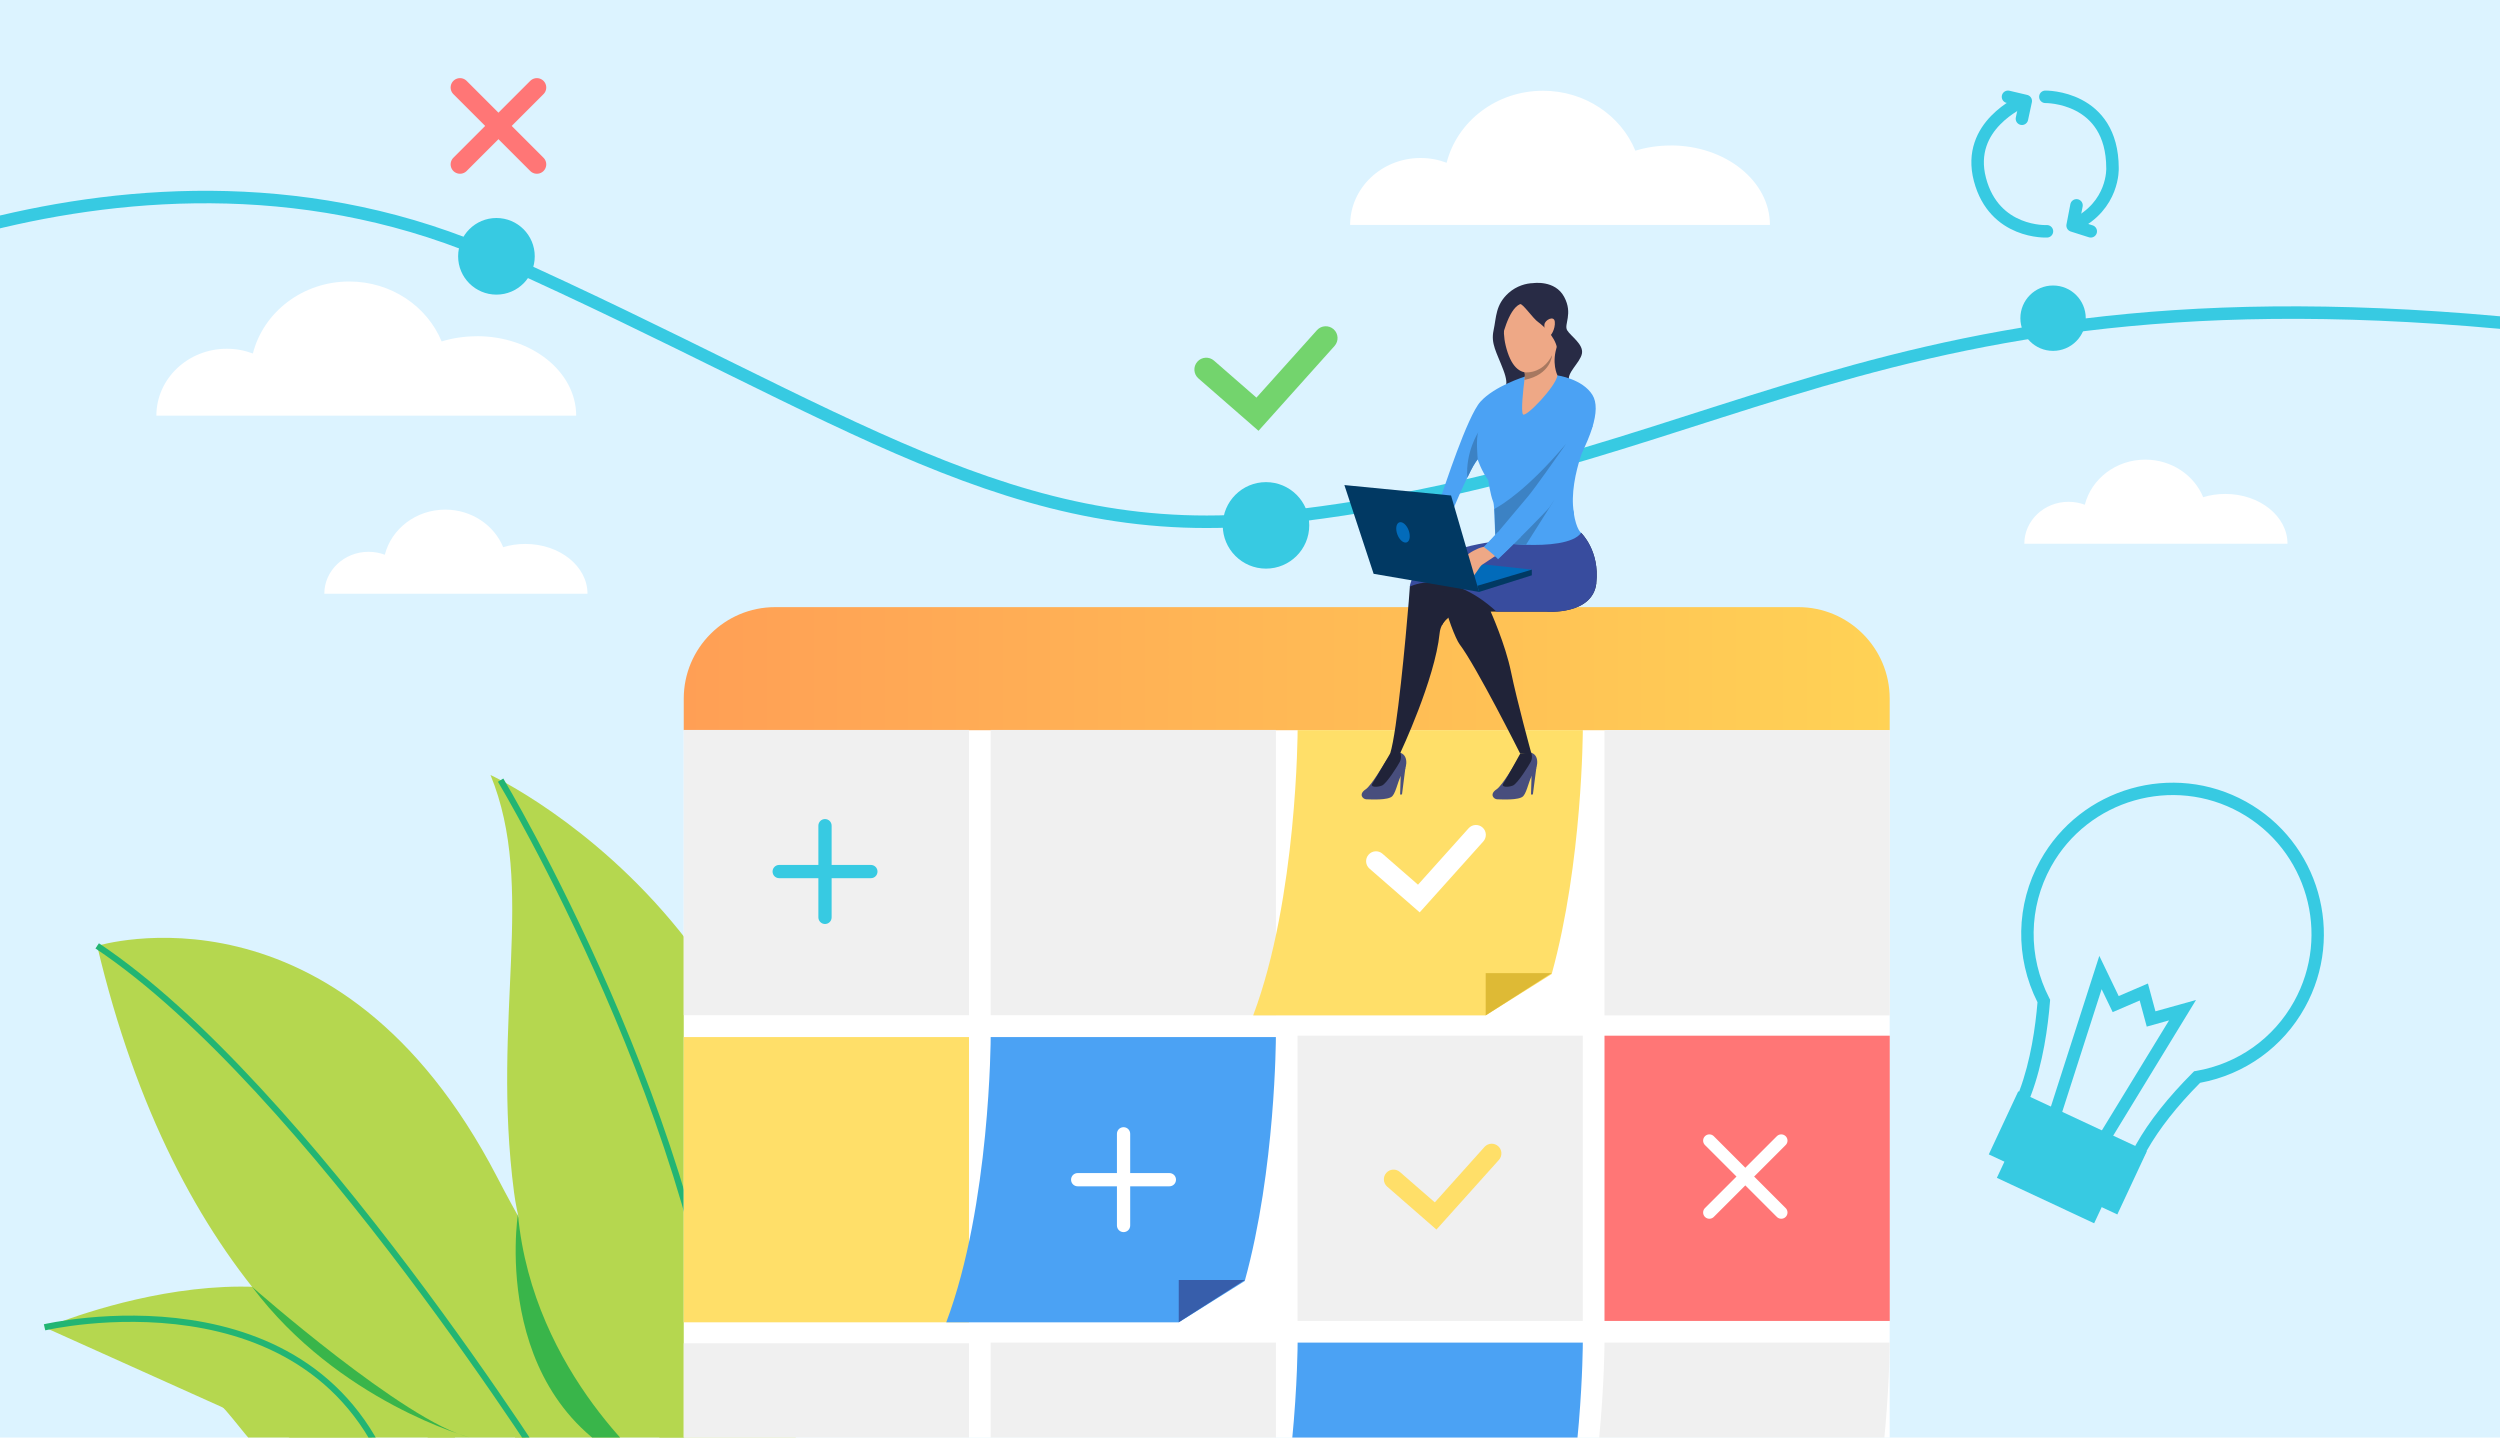 <?xml version="1.0" encoding="UTF-8"?>
<svg id="_Слой_1" data-name="Слой 1" xmlns="http://www.w3.org/2000/svg" xmlns:xlink="http://www.w3.org/1999/xlink" viewBox="0 0 400 230">
  <defs>
    <style>
      .cls-1 {
        fill: #f0f0f0;
      }

      .cls-2 {
        fill: #fff;
      }

      .cls-3 {
        fill: #eea886;
      }

      .cls-4 {
        fill: #282b45;
      }

      .cls-5, .cls-6 {
        stroke: #22b573;
      }

      .cls-5, .cls-6, .cls-7 {
        stroke-miterlimit: 10;
      }

      .cls-5, .cls-8, .cls-7, .cls-9, .cls-10, .cls-11 {
        fill: none;
      }

      .cls-6, .cls-12 {
        fill: #b5d74f;
      }

      .cls-13 {
        fill: #ffdf69;
      }

      .cls-14 {
        fill: #deba35;
      }

      .cls-8 {
        stroke: #ff7676;
        stroke-width: 3px;
      }

      .cls-8, .cls-9, .cls-10 {
        stroke-linecap: round;
        stroke-linejoin: round;
      }

      .cls-15 {
        fill: #375eab;
      }

      .cls-16 {
        fill: #e55353;
      }

      .cls-17 {
        fill: #ff7676;
      }

      .cls-7, .cls-9 {
        stroke: #37cae2;
      }

      .cls-7, .cls-9, .cls-10 {
        stroke-width: 2px;
      }

      .cls-18 {
        fill: #37cae2;
      }

      .cls-19 {
        fill: #dcf3ff;
      }

      .cls-20 {
        fill: #3c82c4;
      }

      .cls-21 {
        fill: #39b54a;
      }

      .cls-22 {
        fill: #484e7d;
      }

      .cls-23 {
        fill: #4ba2f4;
      }

      .cls-24 {
        fill: #013963;
      }

      .cls-10 {
        stroke: #fff;
      }

      .cls-25 {
        clip-path: url(#clippath);
      }

      .cls-26 {
        fill: #026bba;
      }

      .cls-27 {
        fill: #202338;
      }

      .cls-28 {
        fill: #a77860;
      }

      .cls-29 {
        fill: url(#linear-gradient);
      }

      .cls-30 {
        fill: #73d46d;
      }

      .cls-31 {
        fill: #384c9e;
      }
    </style>
    <clipPath id="clippath">
      <rect class="cls-11" width="400" height="230"/>
    </clipPath>
    <linearGradient id="linear-gradient" x1="109.4" y1="106.98" x2="302.35" y2="106.98" gradientTransform="translate(411.75 213.96) rotate(-180)" gradientUnits="userSpaceOnUse">
      <stop offset="0" stop-color="#ff9f55"/>
      <stop offset="1" stop-color="#ffd255"/>
    </linearGradient>
  </defs>
  <g class="cls-25">
    <g>
      <rect class="cls-19" width="400" height="230"/>
      <g>
        <g>
          <path class="cls-12" d="m7.13,212.49s43.45-18.67,60.24,6.64c16.78,25.31-6.73,23.73-6.73,23.73,0,0-1.31,11.7-23.5-15.99-10.46-13.05-30.01-14.38-30.01-14.38Z"/>
          <path class="cls-12" d="m15.55,151.34s38.57-11.96,63.97,36.96c25.4,48.93,48.23,52.8,48.23,52.8,0,0-87.25,15.65-112.2-89.76Z"/>
          <path class="cls-12" d="m126.53,234.04c-3.38,16.27-40.61-15.1-44.28-43.23-3.67-28.13,3.63-48.77-3.77-66.81,0,0,64.68,29.94,48.05,110.04Z"/>
        </g>
        <path class="cls-5" d="m80.1,124.82s33.4,55.68,36.4,104.68"/>
        <path class="cls-6" d="m89.67,238.5S49.09,173.68,15.55,151.34"/>
        <path class="cls-6" d="m7.13,212.37s43.43-10.22,55.87,25.13"/>
      </g>
      <g>
        <path class="cls-7" d="m-39.28,50.45S20.82,14.86,79.82,41.29c56.1,25.13,82.48,46.18,124.78,41.55,75.59-8.27,98.21-44.79,216.39-28.84"/>
        <circle class="cls-18" cx="202.56" cy="84.06" r="6.92"/>
        <circle class="cls-18" cx="79.43" cy="41.01" r="6.13"/>
        <circle class="cls-18" cx="328.49" cy="50.91" r="5.23"/>
      </g>
      <path class="cls-2" d="m84.05,87.03c-1.25,0-2.44.18-3.54.52-1.45-3.52-5.05-6.01-9.27-6.01-4.69,0-8.62,3.08-9.67,7.22-.81-.31-1.69-.47-2.62-.47-3.9,0-7.06,3.01-7.06,6.71h42.11c0-4.4-4.45-7.97-9.95-7.97Z"/>
      <rect class="cls-2" x="109.4" y="116.79" width="192.95" height="192.95"/>
      <path class="cls-29" d="m109.4,97.13h192.95v5.06c0,8.07-6.55,14.63-14.63,14.63H124.03c-8.07,0-14.63-6.55-14.63-14.63v-5.06h0Z" transform="translate(411.75 213.96) rotate(180)"/>
      <g>
        <path class="cls-18" d="m328.4,187.62c-2.31-1.28-4.12-3.19-5.16-5.45-1.18-2.57-1.22-5.28-.13-7.65,1.81-4.82,2.57-10.31,2.89-14.16-3.62-7.18-3.47-15.63.43-22.66,6.47-11.68,21.24-15.91,32.92-9.44,11.68,6.47,15.91,21.24,9.44,32.92-3.52,6.36-9.62,10.74-16.77,12.07-3.69,3.71-6.55,7.35-8.51,10.81-2.28,4.82-8.68,6.61-14.29,3.99-.28-.13-.55-.27-.82-.42Zm29.99-57.63c-10.72-5.94-24.28-2.05-30.22,8.67-3.62,6.53-3.72,14.4-.28,21.04l.13.25-.02.28c-.32,4-1.1,9.86-3.05,15.02l-.03.07c-.86,1.84-.82,3.98.12,6.02.96,2.1,2.74,3.84,5.02,4.9,4.63,2.17,9.87.79,11.67-3.07l.02-.03.02-.03c2.08-3.7,5.14-7.56,9.07-11.49l.22-.22.31-.05c6.69-1.15,12.41-5.21,15.69-11.13,5.94-10.72,2.05-24.28-8.67-30.23Z"/>
        <polygon class="cls-18" points="327.76 178.25 335.89 152.94 338.99 159.37 343.67 157.36 344.87 161.81 351.36 160 337.49 182.72 335.8 181.68 347.05 163.26 343.48 164.26 342.35 160.08 338.03 161.94 336.26 158.27 329.65 178.85 327.76 178.25"/>
        <rect class="cls-18" x="325.3" y="180.39" width="6.92" height="17.18" transform="translate(18.38 406.83) rotate(-64.96)"/>
        <rect class="cls-18" x="325.29" y="173.14" width="11.14" height="22.7" transform="translate(23.66 406.14) rotate(-64.96)"/>
      </g>
      <rect class="cls-13" x="109.4" y="165.93" width="45.64" height="45.64"/>
      <rect class="cls-1" x="109.4" y="116.79" width="45.64" height="45.64"/>
      <rect class="cls-1" x="158.51" y="116.79" width="45.64" height="45.64"/>
      <rect class="cls-1" x="207.61" y="165.71" width="45.64" height="45.64"/>
      <rect class="cls-17" x="256.72" y="165.71" width="45.64" height="45.64"/>
      <rect class="cls-1" x="256.72" y="116.82" width="45.64" height="45.64"/>
      <rect class="cls-1" x="158.51" y="214.82" width="45.64" height="45.64"/>
      <rect class="cls-1" x="109.4" y="214.92" width="45.64" height="45.64"/>
      <path class="cls-23" d="m253.25,214.82s-.03,21.12-4.98,39.03l-10.55,6.61h-37.21c7.07-18.81,7.11-45.64,7.11-45.64h45.64Z"/>
      <g>
        <path class="cls-13" d="m253.25,116.82s-.03,21.12-4.98,39.03l-10.55,6.61h-37.21c7.07-18.81,7.11-45.64,7.11-45.64h45.64Z"/>
        <polygon class="cls-14" points="237.71 162.46 237.71 155.7 248.26 155.7 237.71 162.46"/>
      </g>
      <g>
        <g>
          <path class="cls-23" d="m204.14,165.93s-.03,21.12-4.98,39.03l-10.55,6.61h-37.21c7.07-18.81,7.11-45.64,7.11-45.64h45.64Z"/>
          <polygon class="cls-15" points="188.6 211.56 188.6 204.8 199.16 204.8 188.6 211.56"/>
        </g>
        <g>
          <path class="cls-2" d="m179.77,197.14c-.59,0-1.06-.48-1.06-1.06v-14.67c0-.59.47-1.06,1.06-1.06s1.06.47,1.06,1.06v14.67c0,.59-.47,1.06-1.06,1.06Z"/>
          <path class="cls-2" d="m187.1,189.81h-14.67c-.59,0-1.06-.47-1.06-1.06s.47-1.06,1.06-1.06h14.67c.59,0,1.06.47,1.06,1.06s-.47,1.06-1.06,1.06Z"/>
        </g>
      </g>
      <path class="cls-1" d="m302.35,214.82s-.03,21.12-4.98,39.03l-10.55,6.61h-37.21c7.07-18.81,7.11-45.64,7.11-45.64h45.64Z"/>
      <path class="cls-2" d="m227.15,145.98l-8.03-7c-.66-.57-.73-1.57-.15-2.23.57-.66,1.57-.73,2.23-.15l5.68,4.95,8.1-9.03c.58-.65,1.58-.7,2.23-.12.65.58.7,1.58.12,2.23l-10.18,11.35Z"/>
      <g>
        <path class="cls-22" d="m221.51,122.13s-2.11,3.58-3,4.16c-1.21.79-.45,1.6.12,1.6.57,0,3.51.21,4.16-.52.65-.73.97-2.93,1.57-3.51.6-.58,1.22-2.86-.29-3.42-1.34-.49-2.55,1.69-2.55,1.69Z"/>
        <path class="cls-27" d="m222.42,120.56s-2.42,4.19-2.84,4.81c-.42.62.78.62,1.53.32.74-.29,2.62-3.3,2.89-3.85.32-.65.06-1.4.06-1.4l-1.64.11Z"/>
        <polygon class="cls-22" points="224.87 122.81 224.32 127.11 224.02 127.13 224.11 124.03 224.87 122.81"/>
        <path class="cls-22" d="m242.45,122.13s-2.11,3.58-3,4.16c-1.21.79-.45,1.6.12,1.6.57,0,3.51.21,4.16-.52.65-.73.97-2.93,1.57-3.51.6-.58,1.24-2.92-.29-3.42-1.35-.44-2.55,1.69-2.55,1.69Z"/>
        <path class="cls-27" d="m243.24,120.57s-2.29,4.18-2.71,4.8c-.42.62.78.62,1.53.32.74-.29,2.62-3.3,2.89-3.85.32-.65.06-1.4.06-1.4l-1.77.12Z"/>
        <polygon class="cls-22" points="245.82 122.81 245.26 127.11 244.96 127.13 245.05 124.03 245.82 122.81"/>
        <path class="cls-27" d="m224.06,120.44s5.53-11.73,6.28-19.12c.05-.51.19-.94.38-1.3.28-.55.67-.94,1.03-1.22.51-.39.97-.54.97-.54l19.11-8.71s-4.17-3.18-12.27-2.97c0,0-10.79,4.4-13.41,6.53-.35.29-.56.53-.57.72-.01.28-.08,1.14-.18,2.4-.49,5.95-1.85,20.74-2.97,24.33,0,0-.14.75,1.64-.11Z"/>
        <path class="cls-27" d="m255.42,93.29c-.59,5.17-7.97,4.57-7.97,4.57h-8.94s2.35,5.22,3.25,9.63c.96,4.68,3.23,12.95,3.23,12.95,0,0-.15.28-1.77.12,0,0-7.02-13.98-9.7-17.5-.58-.76-2.23-4.86-2.52-7.31-.1-.82-.04-1.46.27-1.72.31-.26,1.02-.75,1.97-1.35,2.8-1.77,7.66-4.48,10.37-5.09,3.63-.82,9.36-2.34,9.36-2.34,0,0,3.02,2.87,2.43,8.03Z"/>
        <path class="cls-31" d="m239.45,97.87h8s7.37.59,7.96-4.57c.59-5.17-2.42-8.03-2.42-8.03,0,0-3.9,1.04-7.3,1.86-1.7-.36-3.75-.6-6.15-.54,0,0-13.12,1.33-13.98,7.28,0,0,6.03-3.24,13.89,4Z"/>
        <path class="cls-4" d="m245.3,45.3s3.49-.54,4.96,2.19c1.47,2.74-.08,4.41.49,5.36.57.94,2.64,2.23,2.36,3.72s-2.59,3.15-2.01,4.47c.58,1.32.97,2.18.92,2.29-.05.11-14.13,2.53-14.13,2.53,0,0,1.03-1.97,1.91-2.78.88-.8,1.81-1.06.73-3.9s-2.02-4.19-1.56-6.32.29-4.09,2.41-5.99c1.28-1.14,2.82-1.55,3.94-1.57Z"/>
        <path class="cls-23" d="m251.82,82.09c-.08-.54-.98-2.48-1.5-4.67,4.36-7.07,5.91-11.9,4.47-14.23-1.6-2.58-5.6-3.13-5.6-3.13l-5.22.2s-4.82,1.48-7.1,4.01c-2.12,2.35-5.89,14.1-6.11,14.62-1.13,2.63-3.92,10.67-4.07,10.7-.15.03,2.19.26,2.19.26,0,0,2.26-4.88,3.82-8.83.28-.7,1.15-2.7,2.06-4.58h0c.18-.38.37-.76.55-1.13.6-1.2,1.09-1.78,1.11-1.82,0,0,.63,1.92,1.69,3.31,0,0,.35,2.37.77,3.4.1.24.15.68.19,1.23.09,1.26.08,3.07.17,4.19l-.09.1c-2.07,2.46-1.91,1.91-1.77,2.02.32.24,2.27,1.73,2.51,1.46.33-.38.18-.07,2.27-2.15.6.05,1.27.09,1.97.12h0c3.41.12,7.64-.2,8.85-1.91,0,0-.76-.5-1.18-3.17Zm-1.55-10.73c.09-.14.19-.26.31-.37,0,0,0,0,0,0,0,0,0,0,0,0-.04.05-.19.26-.44.6.04-.08.08-.16.13-.24Z"/>
        <path class="cls-3" d="m249.19,55.21c-1.03,2.83,0,4.84,0,4.84-.2,1.74-5.07,6.81-5.51,6.25-.36-.45.05-4.11.23-5.51.04-.34.07-.54.07-.54.02-.24,0-.47-.04-.68h0s0,0,0,0c-.09-.47-.25-.82-.25-.82,0,0,4.11-4,5.3-4.25.31-.06.42.13.21.71Z"/>
        <path class="cls-23" d="m254.87,68.08s-4.05,8.06-3.06,13.92c.5,2.96-4.16-10.31-4.16-10.31l7.22-3.61Z"/>
        <path class="cls-3" d="m242.79,47.47s-3.56,2.99-1.56,8.94c2,5.95,6.2,1.87,6.61,1.42.62-.7,1.52-4.19,1.38-5.87-.13-1.58-.08-7.96-6.42-4.49Z"/>
        <path class="cls-4" d="m243.21,48.66c.39-.17,2.07,2.3,2.88,2.86.81.56,2.68,2.32,3.02,4.09.35,1.77.84-4.4.07-6.44-.78-2.05-1.85-5.06-6.26-2.03-4.41,3.02-2.66,7.26-2.66,7.26,0,0,.99-4.89,2.95-5.74Z"/>
        <path class="cls-3" d="m247.11,51.94c.04-.74,1.56-1.54,1.66-.45.11,1.09-.62,2.45-1.13,2.43-.51-.02-.57-1.29-.54-1.97Z"/>
        <path class="cls-20" d="m250.58,70.99s0,0,0,0c0,0,0,0,0,0-.04.05-.21.3-.47.68-1.22,1.74-4.43,6.3-5.61,7.73,0,0,0,0,0,0h0s-4.71,5.6-4.71,5.6l-.21.25-.21.25-.1.12c-.09-1.12-.08-2.93-.17-4.19,1.29-.69,5.32-3.2,11.18-10.08.1-.12.21-.24.31-.37h0Z"/>
        <path class="cls-20" d="m248.71,79.96l-4.56,7.21s0,0,0,0h0c-.7-.02-1.37-.07-1.97-.12,0,0,5.36-5.34,5.72-5.88l.81-1.22Z"/>
        <path class="cls-28" d="m248.33,56.86s-.18,3.07-4.42,3.93c.04-.34.07-.54.07-.54.02-.24,0-.47-.04-.68,0,0,0,0,0,0,.09.01.94.1,1.93-.32,0,0,0,0,0,0,.36-.15.74-.36,1.11-.67.48-.4.95-.95,1.34-1.72Z"/>
        <path class="cls-20" d="m236.43,73.49s-.51.62-1.11,1.82c-.18.36-.37.74-.55,1.13-.31-4.1,1.75-7.28,1.78-7.33-.45.91-.11,4.38-.11,4.38Z"/>
        <path class="cls-16" d="m228.89,89.84s-1.76.29-2.19-.26l1.11-2.85,2.29.44-1.21,2.68Z"/>
        <polygon class="cls-26" points="245.09 91.14 229.7 89.48 236.66 94.71 245.09 91.14"/>
        <polygon class="cls-24" points="236.66 94.71 245.09 92.05 245.09 91.14 236.37 93.73 236.66 94.71"/>
        <path class="cls-3" d="m234.9,88.68s-.69.59-.86.79c-.17.21-.86,1-1.03,1.18-.17.19.38.32,1.69-.73,1.31-1.05.2-1.24.2-1.24Z"/>
        <path class="cls-3" d="m239.16,87.08s-1.19.31-2.03.48c-.65.13-2.16.9-2.49,1.38-.33.48-1.13,3.21-1.34,3.45-.21.23.21.41.6.08,0,0,.58.83,1.45.09.87-.74,1.3-1.84,1.76-2.18.47-.34,3.25-2.14,3.25-2.14,0,0-.51-1.69-1.2-1.16Z"/>
        <polygon class="cls-24" points="236.66 94.71 232.17 79.28 215.1 77.61 219.78 91.81 236.66 94.71"/>
        <path class="cls-26" d="m223.58,85.52c.33.88,1,1.44,1.5,1.26.5-.19.63-1.05.3-1.94-.33-.88-1-1.44-1.5-1.26-.5.19-.63,1.05-.3,1.94Z"/>
        <path class="cls-23" d="m237.4,87.51s1.6,1.17,2.29,1.97c0,0,3.29-3.23,3.63-3.57l-3.64-.79-2.28,2.39Z"/>
        <path class="cls-27" d="m230.72,100.02h0c.28-.55.67-.94,1.03-1.22,0,0-.94-2.66-.72-4.22-.02.16-.46,3.1-.31,5.43Z"/>
      </g>
      <path class="cls-13" d="m229.84,196.74l-7.89-6.88c-.65-.56-.71-1.55-.15-2.19.56-.65,1.55-.71,2.19-.15l5.58,4.86,7.95-8.87c.57-.64,1.55-.69,2.19-.12.64.57.69,1.55.12,2.19l-10,11.15Z"/>
      <path class="cls-2" d="m76.31,53.8c-1.99,0-3.89.29-5.65.83-2.31-5.61-8.06-9.59-14.78-9.59-7.47,0-13.74,4.91-15.42,11.52-1.29-.49-2.7-.76-4.17-.76-6.22,0-11.27,4.79-11.27,10.71h67.17c0-7.02-7.11-12.72-15.87-12.72Z"/>
      <path class="cls-2" d="m267.31,23.28c-1.99,0-3.89.29-5.65.83-2.31-5.61-8.06-9.59-14.78-9.59-7.47,0-13.74,4.91-15.42,11.52-1.29-.49-2.7-.76-4.17-.76-6.22,0-11.27,4.79-11.27,10.71h67.17c0-7.02-7.11-12.72-15.87-12.72Z"/>
      <path class="cls-2" d="m356.05,79.03c-1.25,0-2.44.18-3.54.52-1.45-3.52-5.05-6.01-9.27-6.01-4.69,0-8.62,3.08-9.67,7.22-.81-.31-1.69-.47-2.62-.47-3.9,0-7.06,3.01-7.06,6.71h42.11c0-4.4-4.45-7.97-9.95-7.97Z"/>
      <path class="cls-30" d="m201.35,68.92l-9.6-8.37c-.79-.69-.87-1.88-.18-2.67.69-.79,1.88-.87,2.67-.18l6.79,5.92,9.68-10.79c.7-.78,1.89-.84,2.67-.15.78.7.84,1.89.15,2.67l-12.16,13.57Z"/>
      <g>
        <line class="cls-10" x1="285" y1="182.5" x2="273.5" y2="194"/>
        <line class="cls-10" x1="273.5" y1="182.5" x2="285" y2="194"/>
      </g>
      <g>
        <path class="cls-18" d="m132,147.84c-.59,0-1.06-.48-1.06-1.06v-14.67c0-.59.47-1.06,1.06-1.06s1.06.47,1.06,1.06v14.67c0,.59-.47,1.06-1.06,1.06Z"/>
        <path class="cls-18" d="m139.34,140.51h-14.67c-.59,0-1.06-.47-1.06-1.06s.47-1.06,1.06-1.06h14.67c.59,0,1.06.47,1.06,1.06s-.47,1.06-1.06,1.06Z"/>
      </g>
      <g>
        <line class="cls-8" x1="85.9" y1="14" x2="73.6" y2="26.3"/>
        <line class="cls-8" x1="73.6" y1="14" x2="85.9" y2="26.3"/>
      </g>
      <g>
        <path class="cls-9" d="m327.26,15.49s10.72-.17,10.74,11.42c0,0,.27,6-6.11,9.05"/>
        <path class="cls-9" d="m323.52,16.16c.01.17-9.02,3.84-6.73,12.56s10.72,8.29,10.72,8.29"/>
        <polyline class="cls-9" points="323.51 19 324.12 16.16 321.28 15.49"/>
        <polyline class="cls-9" points="332.24 32.86 331.62 36.09 334.52 37.01"/>
      </g>
      <path class="cls-21" d="m105.17,235.83s-19.94-15.83-22.3-41.58c0,0-5.03,31.92,22.3,41.58Z"/>
      <path class="cls-21" d="m40.32,205.88s24.51,21.62,34.85,24.12c0,0-21.03-5.74-34.85-24.12Z"/>
    </g>
  </g>
</svg>
